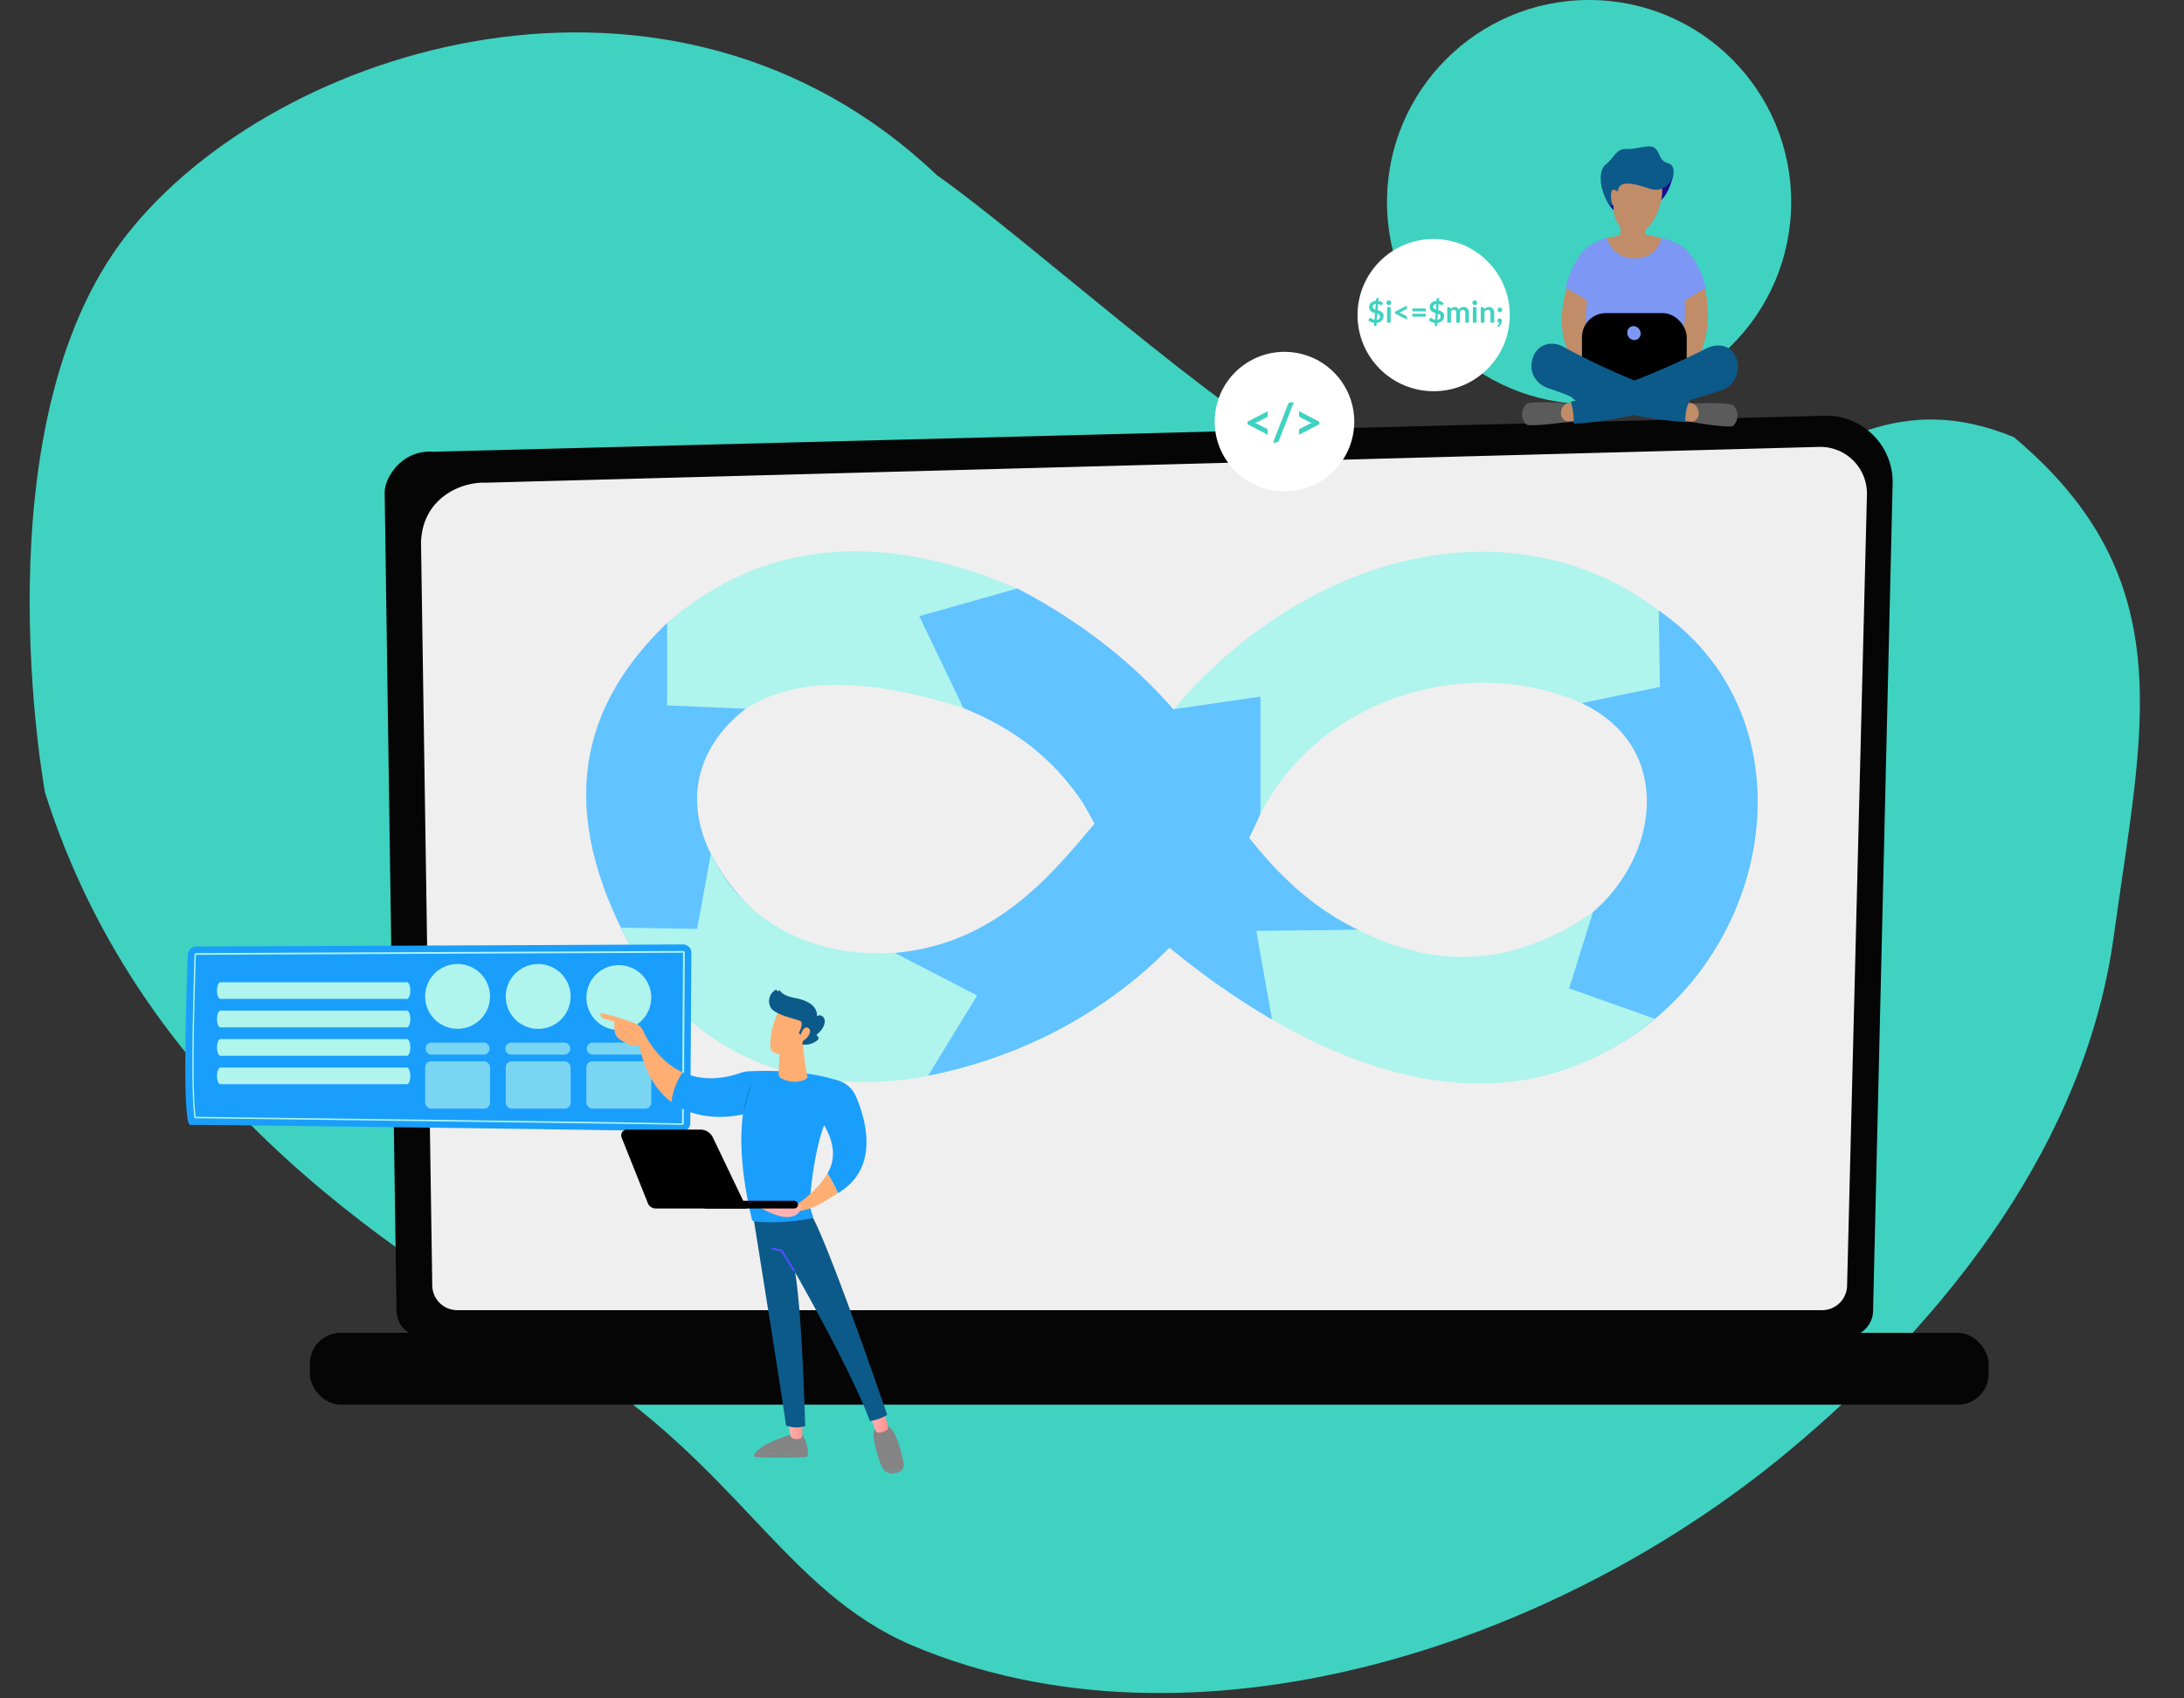 <svg id="Capa_1" data-name="Capa 1" xmlns="http://www.w3.org/2000/svg" xmlns:xlink="http://www.w3.org/1999/xlink" viewBox="0 0 757.36 589.06"><rect x="0" y="0" width="757.36" height="589.06" fill="#333333" stroke="none"/><defs><style>.cls-1{fill:#3fd2c1;}.cls-2{fill:#050505;}.cls-3{fill:#efefef;}.cls-4{fill:#61c3ff;}.cls-5{fill:#aff4ed;}.cls-6{fill:#fff;}.cls-7{fill:url(#linear-gradient);}.cls-8{fill:#7d97f4;}.cls-9{fill:#c18c68;}.cls-10{fill:#5b5b5b;}.cls-11{fill:#0c5a89;}.cls-12{fill:#1a9efc;}.cls-13{opacity:0.64;}.cls-14{fill:#848484;}.cls-15{fill:url(#linear-gradient-2);}.cls-16{fill:url(#linear-gradient-3);}.cls-17{fill:url(#linear-gradient-4);}.cls-18{fill:#ffae73;}.cls-19{fill:#1186ce;}.cls-20{fill:#f8a570;}.cls-21{fill:url(#linear-gradient-5);}</style><linearGradient id="linear-gradient" x1="1139.37" y1="-692.17" x2="1124.44" y2="-661.4" gradientTransform="translate(-647.14 533.55) rotate(9.25)" gradientUnits="userSpaceOnUse"><stop offset="0" stop-color="#09005d"/><stop offset="1" stop-color="#1a0f91"/></linearGradient><linearGradient id="linear-gradient-2" x1="-6702.3" y1="495.94" x2="-6697.05" y2="495.94" gradientTransform="matrix(-1, 0, 0, 1, -6423.88, 0)" gradientUnits="userSpaceOnUse"><stop offset="0" stop-color="#ff928e"/><stop offset="1" stop-color="#feb3b1"/></linearGradient><linearGradient id="linear-gradient-3" x1="-6731.83" y1="493.2" x2="-6725.55" y2="493.2" xlink:href="#linear-gradient-2"/><linearGradient id="linear-gradient-4" x1="284.62" y1="421.01" x2="273.45" y2="434.48" gradientUnits="userSpaceOnUse"><stop offset="0" stop-color="#4042e2"/><stop offset="1" stop-color="#4f52ff"/></linearGradient><linearGradient id="linear-gradient-5" x1="283.18" y1="399.45" x2="274.44" y2="412.55" gradientTransform="matrix(1, 0, 0, 1, 0, 0)" xlink:href="#linear-gradient-2"/></defs><path class="cls-1" d="M43.87,81.54c51.81-66.14,189-108.23,281-20.81,32.37,22.9,96.44,81.41,131.59,99.68,149.17,70.07,162.35-41.4,241.91-8.79,59,49.49,44.4,101.53,34.69,172.76-9.72,71.46-57.36,132.75-112.63,178.77-81.41,68-206.76,108.7-304.12,67.53C271.9,551.72,256,508,197,471.42c-53.66-33.3-146.53-86.59-181.38-196.49C15.64,274.93-7.93,147.69,43.87,81.54Z"/><circle class="cls-1" cx="551.06" cy="70.08" r="70.08"/><path class="cls-2" d="M649.54,454.52a9.15,9.15,0,0,1-9.13,9.12H146.63a9.15,9.15,0,0,1-9.13-9.12l-4.11-283.76c0-5,5.91-14.82,16.75-14.08l482.57-12.49a23,23,0,0,1,23.61,23.54Z"/><path class="cls-3" d="M640.53,445.77a8.67,8.67,0,0,1-8.64,8.64H158.54a8.67,8.67,0,0,1-8.64-8.64L146,188.17c.46-15.51,14-21.08,22.29-20.75L630.82,155a16.18,16.18,0,0,1,16.59,16.55Z"/><rect class="cls-2" x="107.45" y="462.27" width="582.15" height="24.93" rx="10.7"/><path class="cls-4" d="M231.36,216l27.26,29.83c-17.06,12.87-27.76,38.11.79,68.13L221,332.57C194.13,285.46,197.94,248.24,231.36,216Z"/><path class="cls-5" d="M215.31,321.74l26.44.43,4.75-26C261,326,295.34,338.42,334.62,325.7l19.83,36.86C297.77,388.4,240.39,375.14,215.31,321.74Z"/><path class="cls-5" d="M437.07,282.33c21.43-42.36,78-58,118.69-34.79L597,233.89C548.83,169.64,461.31,181.83,407,246Z"/><path class="cls-4" d="M532.2,327.18l17.49,40.87c63.84-26.59,83.16-116.63,25.52-156.3l.42,26.49-27.12,5.64C588.46,262.83,570.65,316.54,532.2,327.18Z"/><path class="cls-5" d="M418.24,338.75c60.48,43.49,113.41,49.17,155.6,14.6l-29.7-10.55,8.27-26.45c-37,25.7-71.45,17.33-104.49-9Z"/><path class="cls-5" d="M231.36,216v28.65l27.26,1.18c17.67-11.46,43.26-10.53,75.48-.23l18.72-41.5C303.87,183.14,263.73,188.14,231.36,216Z"/><path class="cls-4" d="M334.1,245.6l-15.31-31.89,34-9.61c22.1,11.53,39.91,25.65,54.13,41.93,15.65,34.47,37.13,63.89,64,76.44l-35.26.38,5.43,30.75a280.2,280.2,0,0,1-38.87-27.68l-26.47-47.07C366.54,264.83,353.66,253.41,334.1,245.6Z"/><path class="cls-4" d="M407,246c-10.36,11.08-17.14,27.4-26.87,39-15.52,18.5-34.88,42.4-69.8,45.51l28.51,14.76-17,27.83c57-11.32,96.81-48.47,115.25-90.8V241.6Z"/><circle class="cls-6" cx="497.16" cy="109.29" r="26.4"/><path class="cls-1" d="M476.54,112a4,4,0,0,1-1.14-.33,3.39,3.39,0,0,1-.91-.62l.39-.6a.41.41,0,0,1,.14-.12.31.31,0,0,1,.18-.05.43.43,0,0,1,.25.08l.3.19.38.22a1.73,1.73,0,0,0,.5.16l.2-2.34a6.28,6.28,0,0,1-.73-.25,2.2,2.2,0,0,1-.65-.37,1.71,1.71,0,0,1-.47-.59,2,2,0,0,1-.18-.89,1.91,1.91,0,0,1,.16-.78,2.21,2.21,0,0,1,.46-.68,2.38,2.38,0,0,1,.75-.49,2.48,2.48,0,0,1,1-.19l.05-.67a.45.45,0,0,1,.11-.23.33.33,0,0,1,.24-.1h.48l-.09,1a2.93,2.93,0,0,1,1,.31,3.71,3.71,0,0,1,.7.51l-.32.48a.69.69,0,0,1-.14.15.27.27,0,0,1-.18,0,.5.5,0,0,1-.19,0l-.24-.12-.31-.15a1.79,1.79,0,0,0-.37-.12l-.18,2.16.74.26a2.53,2.53,0,0,1,.67.36,1.64,1.64,0,0,1,.47.54,1.58,1.58,0,0,1,.19.82,2.49,2.49,0,0,1-.17.91,2.11,2.11,0,0,1-.47.75,2.31,2.31,0,0,1-.76.53,3.05,3.05,0,0,1-1,.25l-.06.76a.45.45,0,0,1-.11.23.33.33,0,0,1-.24.1h-.48Zm-.52-5.63a1,1,0,0,0,.06.35.86.86,0,0,0,.2.27,1.08,1.08,0,0,0,.29.21,2,2,0,0,0,.36.16l.16-1.93a2.07,2.07,0,0,0-.49.12,1.17,1.17,0,0,0-.33.21.82.82,0,0,0-.19.28A1,1,0,0,0,476,106.33Zm2.53,3.42a.75.75,0,0,0-.07-.35.7.7,0,0,0-.19-.26,1.21,1.21,0,0,0-.3-.2,2.15,2.15,0,0,0-.38-.15l-.18,2.12a1.37,1.37,0,0,0,.84-.38A1.08,1.08,0,0,0,478.55,109.75Z"/><path class="cls-1" d="M482.44,105a.67.67,0,0,1-.07.31.64.64,0,0,1-.18.25.68.68,0,0,1-.26.18.88.88,0,0,1-.33.07.82.82,0,0,1-.31-.07.68.68,0,0,1-.26-.18.94.94,0,0,1-.18-.25.81.81,0,0,1-.06-.31.88.88,0,0,1,.06-.33,1,1,0,0,1,.18-.26.78.78,0,0,1,.26-.17.67.67,0,0,1,.31-.07.72.72,0,0,1,.33.07.78.78,0,0,1,.26.17.68.68,0,0,1,.18.26A.72.72,0,0,1,482.44,105Zm-.19,1.56v5.35H481v-5.35Z"/><path class="cls-1" d="M483.74,108.13l4.13-2.15v.92a.32.32,0,0,1-.05.19.52.52,0,0,1-.17.15l-1.9,1-.25.1-.28.08.28.09.25.1,1.9,1a.36.36,0,0,1,.17.15.32.32,0,0,1,.05.19v.92l-4.13-2.16Z"/><path class="cls-1" d="M489.78,107h4.63V108h-4.63Zm0,1.83h4.63v1h-4.63Z"/><path class="cls-1" d="M497.54,112a4,4,0,0,1-1.14-.33,3.39,3.39,0,0,1-.91-.62l.39-.6a.41.41,0,0,1,.14-.12.31.31,0,0,1,.18-.05.43.43,0,0,1,.25.08l.3.19.38.22a1.73,1.73,0,0,0,.5.16l.2-2.34a6.28,6.28,0,0,1-.73-.25,2.2,2.2,0,0,1-.65-.37,1.71,1.71,0,0,1-.47-.59,2,2,0,0,1-.18-.89,1.91,1.91,0,0,1,.16-.78,2.21,2.21,0,0,1,.46-.68,2.38,2.38,0,0,1,.75-.49,2.48,2.48,0,0,1,1-.19l.05-.67a.45.45,0,0,1,.11-.23.33.33,0,0,1,.24-.1h.48l-.09,1a2.93,2.93,0,0,1,1,.31,3.71,3.71,0,0,1,.7.51l-.32.48a.69.69,0,0,1-.14.15.27.27,0,0,1-.18,0,.5.5,0,0,1-.19,0l-.24-.12-.31-.15a1.79,1.79,0,0,0-.37-.12l-.18,2.16.74.26a2.53,2.53,0,0,1,.67.36,1.64,1.64,0,0,1,.47.54,1.58,1.58,0,0,1,.19.82,2.49,2.49,0,0,1-.17.91,2.11,2.11,0,0,1-.47.75,2.31,2.31,0,0,1-.76.53,3.05,3.05,0,0,1-1,.25l-.06.76a.45.45,0,0,1-.11.23.33.33,0,0,1-.24.1h-.48Zm-.52-5.63a1,1,0,0,0,.06.35.86.86,0,0,0,.2.27,1.08,1.08,0,0,0,.29.21,2,2,0,0,0,.36.16l.16-1.93a2.07,2.07,0,0,0-.49.12,1.17,1.17,0,0,0-.33.21.82.82,0,0,0-.19.28A1,1,0,0,0,497,106.33Zm2.53,3.42a.75.75,0,0,0-.07-.35.7.7,0,0,0-.19-.26,1.21,1.21,0,0,0-.3-.2,2.15,2.15,0,0,0-.38-.15l-.18,2.12a1.37,1.37,0,0,0,.84-.38A1.08,1.08,0,0,0,499.55,109.75Z"/><path class="cls-1" d="M501.87,111.91v-5.35h.79a.32.32,0,0,1,.33.23l.08.4a4,4,0,0,1,.3-.29,1.46,1.46,0,0,1,.33-.22,1.2,1.2,0,0,1,.37-.15,1.56,1.56,0,0,1,.44-.06,1.24,1.24,0,0,1,.84.28,1.6,1.6,0,0,1,.49.73,1.49,1.49,0,0,1,.31-.46,1.53,1.53,0,0,1,.41-.31,2,2,0,0,1,.48-.18,2.22,2.22,0,0,1,.51-.06,2.18,2.18,0,0,1,.79.14,1.47,1.47,0,0,1,.58.4,1.75,1.75,0,0,1,.35.63,2.55,2.55,0,0,1,.13.86v3.41h-1.29V108.5a1.16,1.16,0,0,0-.23-.77.83.83,0,0,0-.66-.25,1,1,0,0,0-.36.06.79.79,0,0,0-.3.2.87.87,0,0,0-.2.32,1.23,1.23,0,0,0-.08.44v3.41H505V108.5a1.15,1.15,0,0,0-.22-.78.8.8,0,0,0-.64-.24,1.08,1.08,0,0,0-.52.13,2,2,0,0,0-.45.38v3.92Z"/><path class="cls-1" d="M512.23,105a.67.67,0,0,1-.07.31.64.64,0,0,1-.18.25.68.68,0,0,1-.26.18.88.88,0,0,1-.32.07.83.83,0,0,1-.32-.07.76.76,0,0,1-.26-.18.74.74,0,0,1-.17-.25.67.67,0,0,1-.07-.31.72.72,0,0,1,.07-.33.78.78,0,0,1,.17-.26.9.9,0,0,1,.26-.17.68.68,0,0,1,.32-.07.71.71,0,0,1,.32.07.78.78,0,0,1,.26.17.68.68,0,0,1,.18.26A.72.72,0,0,1,512.23,105Zm-.19,1.56v5.35h-1.29v-5.35Z"/><path class="cls-1" d="M513.5,111.91v-5.35h.78a.32.32,0,0,1,.33.23l.09.42a3.17,3.17,0,0,1,.34-.3,2.14,2.14,0,0,1,.38-.23,1.63,1.63,0,0,1,.44-.15,2,2,0,0,1,.5-.06,1.86,1.86,0,0,1,.77.15,1.51,1.51,0,0,1,.57.42,1.88,1.88,0,0,1,.35.64,3.07,3.07,0,0,1,.11.82v3.41h-1.29V108.5a1.17,1.17,0,0,0-.22-.76.87.87,0,0,0-.68-.26,1.33,1.33,0,0,0-.63.15,2.13,2.13,0,0,0-.55.41v3.87Z"/><path class="cls-1" d="M519.33,107.48a.81.81,0,0,1,.06-.31.85.85,0,0,1,.17-.25.82.82,0,0,1,.25-.16.71.71,0,0,1,.32-.07.63.63,0,0,1,.3.07.76.76,0,0,1,.26.16,1.07,1.07,0,0,1,.16.25.81.81,0,0,1,.06.31.78.78,0,0,1-.06.31.89.89,0,0,1-.16.25.87.87,0,0,1-.56.22.87.87,0,0,1-.32-.06.82.82,0,0,1-.25-.16.74.74,0,0,1-.17-.25A.78.78,0,0,1,519.33,107.48Zm0,3.64a.76.76,0,0,1,0-.27.73.73,0,0,1,.16-.23.7.7,0,0,1,.24-.15.78.78,0,0,1,.31,0,.74.74,0,0,1,.34.07.67.67,0,0,1,.25.19.92.92,0,0,1,.14.28,1.27,1.27,0,0,1,0,.34,2.07,2.07,0,0,1-.08.53,2.74,2.74,0,0,1-.22.55,4.22,4.22,0,0,1-.36.54,3.19,3.19,0,0,1-.49.48l-.22-.21a.22.22,0,0,1-.1-.19.16.16,0,0,1,0-.09.36.36,0,0,1,.07-.1l.14-.15a1.93,1.93,0,0,0,.17-.21,1.1,1.1,0,0,0,.15-.26,1.45,1.45,0,0,0,.11-.29.73.73,0,0,1-.3-.06.66.66,0,0,1-.23-.17.78.78,0,0,1-.16-.24A1.06,1.06,0,0,1,519.37,111.12Z"/><circle class="cls-6" cx="445.4" cy="146.22" r="24.2" transform="translate(229.73 562.45) rotate(-80.78)"/><path class="cls-1" d="M432.61,146.26l7-3.65v1.55a.63.63,0,0,1-.09.33.67.67,0,0,1-.29.25l-3.2,1.64a3.25,3.25,0,0,1-.43.18l-.48.14.48.14a3.25,3.25,0,0,1,.43.18l3.2,1.65a.61.61,0,0,1,.29.25.59.59,0,0,1,.09.32v1.56l-7-3.66Z"/><path class="cls-1" d="M443.55,152.68a1.33,1.33,0,0,1-.2.35,1.37,1.37,0,0,1-.29.25,1.26,1.26,0,0,1-.33.16,1.41,1.41,0,0,1-.35.05h-.91l5.15-13.19a1.22,1.22,0,0,1,.44-.57,1.08,1.08,0,0,1,.68-.2h.92Z"/><path class="cls-1" d="M450.48,150.8v-1.56a.59.59,0,0,1,.09-.32.72.72,0,0,1,.29-.25l3.21-1.65a4,4,0,0,1,.91-.32l-.48-.14a2.77,2.77,0,0,1-.43-.18l-3.21-1.64a.81.81,0,0,1-.29-.25.63.63,0,0,1-.09-.33v-1.55l7,3.65v.88Z"/><path class="cls-7" d="M560.05,59.48c-.08.14-4.88,3.68-4.88,3.68s1.06,7.58,5.37,10.57C565.27,77,572,71,572,71s5.32,1.27,8.15-9.8c.65-2.54-3.1-2.76-7.62-2.29C566.65,59.53,560.05,59.48,560.05,59.48Z"/><path class="cls-8" d="M551.08,85.35a20.19,20.19,0,0,1,6.15-2.86c.83-.23,5.29,1.07,8,1,3.79-.09,7.64-1.81,10.77-1a22.44,22.44,0,0,1,7.1,2.82c4.39,3.12,7,8.94,8.53,14.7A20.12,20.12,0,0,1,585,104.4l-.69,28-16.56,8.48-18.91-9.5.68-27.37s-6-2.8-6.45-3.81S545.78,89,551.08,85.35Z"/><path class="cls-9" d="M543.32,100.08s-8,22.31,10.3,31.48c3.81-.51,2.35-6.84,2.35-6.84s-8-1.76-5.58-20.37A51.67,51.67,0,0,0,543.32,100.08Z"/><path class="cls-9" d="M591.3,100.08s5.53,23.29-10.3,31.48c-3.81-.51-2.35-6.84-2.35-6.84s6.43-3.16,5.58-20.37A51.67,51.67,0,0,1,591.3,100.08Z"/><rect x="548.59" y="108.59" width="36.32" height="24.53" rx="8.33"/><path class="cls-10" d="M600.85,140.4c-4.16-1-13.77-.45-13.77-.45l-.39,1.06-.64,5.26s9.14,1.65,13.66,1.65a4.16,4.16,0,0,0,1.26-.19,4.89,4.89,0,0,0,.4-.39A5,5,0,0,0,600.85,140.4Z"/><path class="cls-9" d="M584.32,139.66l1.63.07a3.12,3.12,0,0,1,2.28,1.18,3.86,3.86,0,0,1,.84,2.64,3,3,0,0,1-.88,2,2.43,2.43,0,0,1-1.9.73l-2.49-.18Z"/><path class="cls-10" d="M529.62,139.89c4.18-.83,13.77,0,13.77,0l.36,1.07.52,5.28s-9.19,1.37-13.7,1.22a4.15,4.15,0,0,1-1.26-.22c-.13-.13-.26-.26-.39-.41A4.94,4.94,0,0,1,529.62,139.89Z"/><path class="cls-9" d="M546.15,139.66l-1.62,0a3.12,3.12,0,0,0-2.32,1.11,3.84,3.84,0,0,0-.9,2.61,3,3,0,0,0,.83,2,2.51,2.51,0,0,0,1.88.79l2.5-.11Z"/><path class="cls-11" d="M602,123.91c-1.88-4.34-6.5-5-10.42-3-.07.09-24.92,12.83-46.84,18.41a23.68,23.68,0,0,1,1,6.26c0,.47,0,.93,0,1.38,16.81-.86,35-6.46,50.72-11.39A8.67,8.67,0,0,0,602,123.91Z"/><path class="cls-11" d="M584.44,145.89a14.53,14.53,0,0,1,1.42-6.78l.09-.28c-1.25-.39-2.87-.91-5-1.63a239.69,239.69,0,0,1-38.77-16.9c-4.4-2.4-9.41-.79-10.82,4.42-1.26,4.65,1.51,8.62,5.7,10,12.54,4.18,6,3,10.11,4.34,11,3.4,24.69,6.5,37.29,7.34Z"/><path class="cls-9" d="M557.23,82.49a9.59,9.59,0,0,0,9.8,7.1c8.28-.15,9-7.12,9-7.12l-5.41-1.16-.45-6-8.14.61-.15,5.72Z"/><path class="cls-9" d="M563.2,58.21s-9.32,18.06,1.73,22.44c7.8,3.09,12.69-12,11.23-16.08-2.25-6.31-3.74-5.56-3.74-5.56Z"/><path class="cls-11" d="M578.4,56.57c4.61,1.27.67,11.25-6.26,8.89s-9.66-2.33-10.74-.42-1.31,8.66-3.65,5.32c-2.57-3.66-4-11-.85-13.39,2.81-2.11,3.47-5.4,6.85-5.29,4.48.16,8-1.83,10-.4C576,52.93,575,55.64,578.4,56.57Z"/><path class="cls-9" d="M561,66.59s-2-2.14-2.31.44.71,5.9,1.9,4.08S561,66.59,561,66.59Z"/><path class="cls-8" d="M568.9,115.24a2.22,2.22,0,0,1-1.81,2.67,2.4,2.4,0,0,1-2.71-2,2.26,2.26,0,0,1,1.71-2.78A2.56,2.56,0,0,1,568.9,115.24Z"/><path class="cls-12" d="M68,328.3l168.82-.74a2.9,2.9,0,0,1,2.92,2.91l-.36,59.09a2.9,2.9,0,0,1-3,2.88C221.53,392,69,390,66,390.16s-1.31-46.55-.88-59.07A2.88,2.88,0,0,1,68,328.3Z"/><path class="cls-5" d="M236.51,390.15h0c-9.52-.28-100.69-1.42-144.5-2l-24.33-.3h-.23l0-.22c-1-5.84-1-25.37,0-56.48a.6.6,0,0,1,.6-.58l168.82-.74a.61.61,0,0,1,.61.61l-.36,59.09A.6.6,0,0,1,236.51,390.15ZM67.89,387.33l24.1.31c43.82.54,135,1.68,144.51,2h0s0,0,0-.06l.36-59.09-.06-.34v.28l-168.81.73s-.06,0-.06.06C66.94,361.87,66.9,381.26,67.89,387.33Z"/><path class="cls-5" d="M75.25,343.56h0c0,1.6.53,2.89,1.19,2.89H141.1c.66,0,1.19-1.29,1.19-2.89h0c0-1.6-.53-2.89-1.19-2.89H76.44C75.78,340.67,75.25,342,75.25,343.56Z"/><path class="cls-5" d="M75.25,353.42h0c0,1.6.53,2.9,1.19,2.9H141.1c.66,0,1.19-1.3,1.19-2.9h0c0-1.59-.53-2.89-1.19-2.89H76.44C75.78,350.53,75.25,351.83,75.25,353.42Z"/><path class="cls-5" d="M75.25,363.29h0c0,1.6.53,2.89,1.19,2.89H141.1c.66,0,1.19-1.29,1.19-2.89h0c0-1.6-.53-2.9-1.19-2.9H76.44C75.78,360.39,75.25,361.69,75.25,363.29Z"/><path class="cls-5" d="M75.25,373.15h0c0,1.6.53,2.89,1.19,2.89H141.1c.66,0,1.19-1.29,1.19-2.89h0c0-1.6-.53-2.89-1.19-2.89H76.44C75.78,370.26,75.25,371.55,75.25,373.15Z"/><circle class="cls-5" cx="158.68" cy="345.6" r="11.25" transform="translate(-214.13 420.63) rotate(-76.72)"/><circle class="cls-5" cx="186.63" cy="345.6" r="11.25" transform="translate(-118.05 97.73) rotate(-22.5)"/><circle class="cls-5" cx="214.59" cy="345.97" r="11.25" transform="translate(-161.29 502.37) rotate(-80.78)"/><path class="cls-5" d="M165.36,343.22a7.23,7.23,0,1,1-6.68-4.48H159v-1.83h-.36a9.06,9.06,0,1,0,9,9.06,9.15,9.15,0,0,0-.69-3.48Z"/><path class="cls-5" d="M190.36,352.08a7.23,7.23,0,1,1-3.85-13.34h.36v-1.83h-.36a9.06,9.06,0,1,0,4.76,16.76Z"/><path class="cls-5" d="M220.62,350a7.23,7.23,0,1,1-6-11.29H215v-1.83h-.37a9.06,9.06,0,1,0,7.46,14.19Z"/><g class="cls-13"><path class="cls-5" d="M167.84,361.61H149.51a2.09,2.09,0,0,0,0,4.17h18.33a2.09,2.09,0,0,0,0-4.17Z"/><path class="cls-5" d="M195.8,361.61H177.47a2.09,2.09,0,1,0,0,4.17H195.8a2.09,2.09,0,0,0,0-4.17Z"/><path class="cls-5" d="M205.42,365.78h18.33a2.09,2.09,0,1,0,0-4.17H205.42a2.09,2.09,0,0,0,0,4.17Z"/><rect class="cls-5" x="147.43" y="368.09" width="22.5" height="16.43" rx="2.08"/><rect class="cls-5" x="175.38" y="368.09" width="22.5" height="16.43" rx="2.08"/><rect class="cls-5" x="203.34" y="368.09" width="22.5" height="16.43" rx="2.08"/></g><path class="cls-14" d="M262,503.8c3.2.28,8.74.73,13.12.92a12.5,12.5,0,0,0,5-.49v.28a.91.91,0,0,1-.86.85,154.89,154.89,0,0,1-17.18,0,.65.65,0,0,1-.53-1A6.25,6.25,0,0,1,262,503.8Z"/><path class="cls-14" d="M275.13,504.72c-4.38-.19-9.92-.64-13.12-.92,3.14-3.85,13.12-6.45,13.12-6.45H278a11.78,11.78,0,0,1,2.19,6.88A12.5,12.5,0,0,1,275.13,504.72Z"/><path class="cls-15" d="M278.42,492.75l-.26,5.21a1.19,1.19,0,0,1-1,1.12,4.46,4.46,0,0,1-2.12-.17,1.4,1.4,0,0,1-.94-1.08l-.92-5.08Z"/><path class="cls-14" d="M311.13,509.82a2.75,2.75,0,0,0,2.27-2.17v0a2.49,2.49,0,0,1-1.22,2.66,6.38,6.38,0,0,1-3.36.68,3.13,3.13,0,0,1-2.52-1.5v0C307.35,510.16,308.81,510.24,311.13,509.82Z"/><path class="cls-14" d="M304.59,494.35h2.32c3.54-.09,5.77,9.56,6.49,13.3a2.75,2.75,0,0,1-2.27,2.17c-2.32.42-3.78.34-4.83-.33-1.91-3.25-2.86-8-3.31-10.79C302.47,495.53,304.59,494.35,304.59,494.35Z"/><path class="cls-16" d="M306.61,489.51l1.3,5.13a1.41,1.41,0,0,1-.73,1.58,5,5,0,0,1-2.67.65,1.15,1.15,0,0,1-.95-.78l-1.9-5.4Z"/><path class="cls-11" d="M261.22,421.91s11.53,72.09,11.34,72.48a9.61,9.61,0,0,0,6.66.19s-1-38.54-3.49-53.31c0,0,19.68,34.44,25.93,51.6a15.7,15.7,0,0,0,6-2.16s-21.19-62-26.84-70.25Z"/><path class="cls-17" d="M275.27,440.88a.33.33,0,0,1-.28-.15L270.76,434l-3-.61a.32.32,0,0,1-.26-.38.33.33,0,0,1,.39-.26l3.17.64a.32.32,0,0,1,.21.15l4.31,6.88a.33.33,0,0,1-.1.45A.31.31,0,0,1,275.27,440.88Z"/><path class="cls-18" d="M208.3,351.33a76.92,76.92,0,0,1,12.52,3.9,4.25,4.25,0,0,1,2.11,2.13c1.42,3.1,5.65,10.87,13.87,14.58a22.56,22.56,0,0,0-3.92,10.33c-4.93-3.67-9.19-9.81-11.24-19.86a4,4,0,0,1-3.5-.1c-1-.5-2.21-1.2-3.1-1.76a4.07,4.07,0,0,1-1.8-2.42,14,14,0,0,1-.14-3.75l-4-1.24A1.42,1.42,0,0,1,208.3,351.33Z"/><path class="cls-12" d="M232.88,382.27a22.56,22.56,0,0,1,3.92-10.33c5.1,2.31,11.74,3.05,20.19.12a9,9,0,0,1,2.41-.48c4.5-.26,19.33-.74,31.6,3.31a9.54,9.54,0,0,1,5.75,5.23c3.32,7.62,8.69,25-6.23,33.72a36.49,36.49,0,0,0-3.6-6.81c2.4-4,3.12-9.59-1.15-16.79-3.1,8.39-4.56,20.63-4.87,26.05a11.68,11.68,0,0,0,.92,5.22l.07.18a.61.61,0,0,1-.43.84,71.24,71.24,0,0,1-19.74,1.16,1.09,1.09,0,0,1-1-.83c-4.08-17.2-4.09-28.94-3.09-36.36C253.85,387.36,242.17,389.18,232.88,382.27Z"/><path class="cls-19" d="M260.63,376.05s-2,3.15-3,10.58Z"/><path class="cls-18" d="M278.37,361.56s.85,9,1.6,11.64a.9.9,0,0,1-.43,1c-1.27.73-4.31,1.91-8.48-.13a1.9,1.9,0,0,1-1.05-1.78l.37-8.68Z"/><path class="cls-18" d="M270.2,350.07s-2.72,6.24-2.9,9.51-.89,5.41,2.9,6.07a8.06,8.06,0,0,0,8.71-4.49s2.7-5,2.1-7.09S270.2,350.07,270.2,350.07Z"/><path class="cls-11" d="M277.61,358.81l-.21-.1a.51.51,0,0,1-.26-.71c.54-1,1.58-3.4.23-3.95-1.73-.71-8.6-2.11-10.08-4.55a4.54,4.54,0,0,1,1.73-6.22.27.27,0,0,1,.35.11l.15.3a.26.26,0,0,0,.48-.05h0a.26.26,0,0,1,.46-.07c.46.73,1.69,1.92,5,2.52,4.68.86,7.77,2.76,7.84,6a.26.26,0,0,0,.4.22c.35-.21.9-.31,1.64.31,1.28,1.08.76,3.88-2.06,6.18a.26.26,0,0,0,0,.41c.51.33,1.27,1.12-.7,2.18a6.57,6.57,0,0,1-4.14.9.26.26,0,0,1-.21-.31l.63-2.84a.26.26,0,0,0-.25-.31Z"/><path class="cls-18" d="M277.49,359.41s1-4,2.83-2.87-.93,4.47-2.37,4.62Z"/><path class="cls-20" d="M219.57,361.47a.34.34,0,0,1-.26-.12,27.14,27.14,0,0,0-3.72-4,1.74,1.74,0,0,1-1-1.05,1.28,1.28,0,0,1,.25-1,.34.34,0,0,1,.34-.14l3.39.68a.35.35,0,0,1,.15.07l1.81,1.55a.33.33,0,0,1,0,.47.33.33,0,0,1-.46,0l-1.74-1.49-3.08-.62a.48.48,0,0,0-.05.34c.05.2.27.41.63.62,1,.57,3.62,3.76,3.91,4.12a.33.33,0,0,1,0,.47A.44.44,0,0,1,219.57,361.47Z"/><path class="cls-18" d="M277.57,420l-12.26-.26s10.69-3,11.35-2.2c0,0,6.63-4.36,10.26-10.48a36.49,36.49,0,0,1,3.6,6.81C287.27,415.75,283,419.07,277.57,420Z"/><path class="cls-21" d="M277.92,417.85s.25,4.89-6.16,4.18c-3.49-.39-9.12-3.64-9.12-3.64S277.31,418.35,277.92,417.85Z"/><path d="M275.4,419.16h-.07l-30.48,0a1.35,1.35,0,1,1,0-2.7l30.49,0a1.35,1.35,0,0,1,.06,2.7Z"/><path d="M217.45,391.78h25.38a4.83,4.83,0,0,1,4.38,2.74L259,419.15H227.4a2.94,2.94,0,0,1-2.74-1.85l-9.1-22.78A2,2,0,0,1,217.45,391.78Z"/><path d="M235.33,404.4c.55,1.69.14,3.33-.91,3.67s-2.35-.77-2.9-2.46-.14-3.33.91-3.66S234.78,402.71,235.33,404.4Z"/></svg>